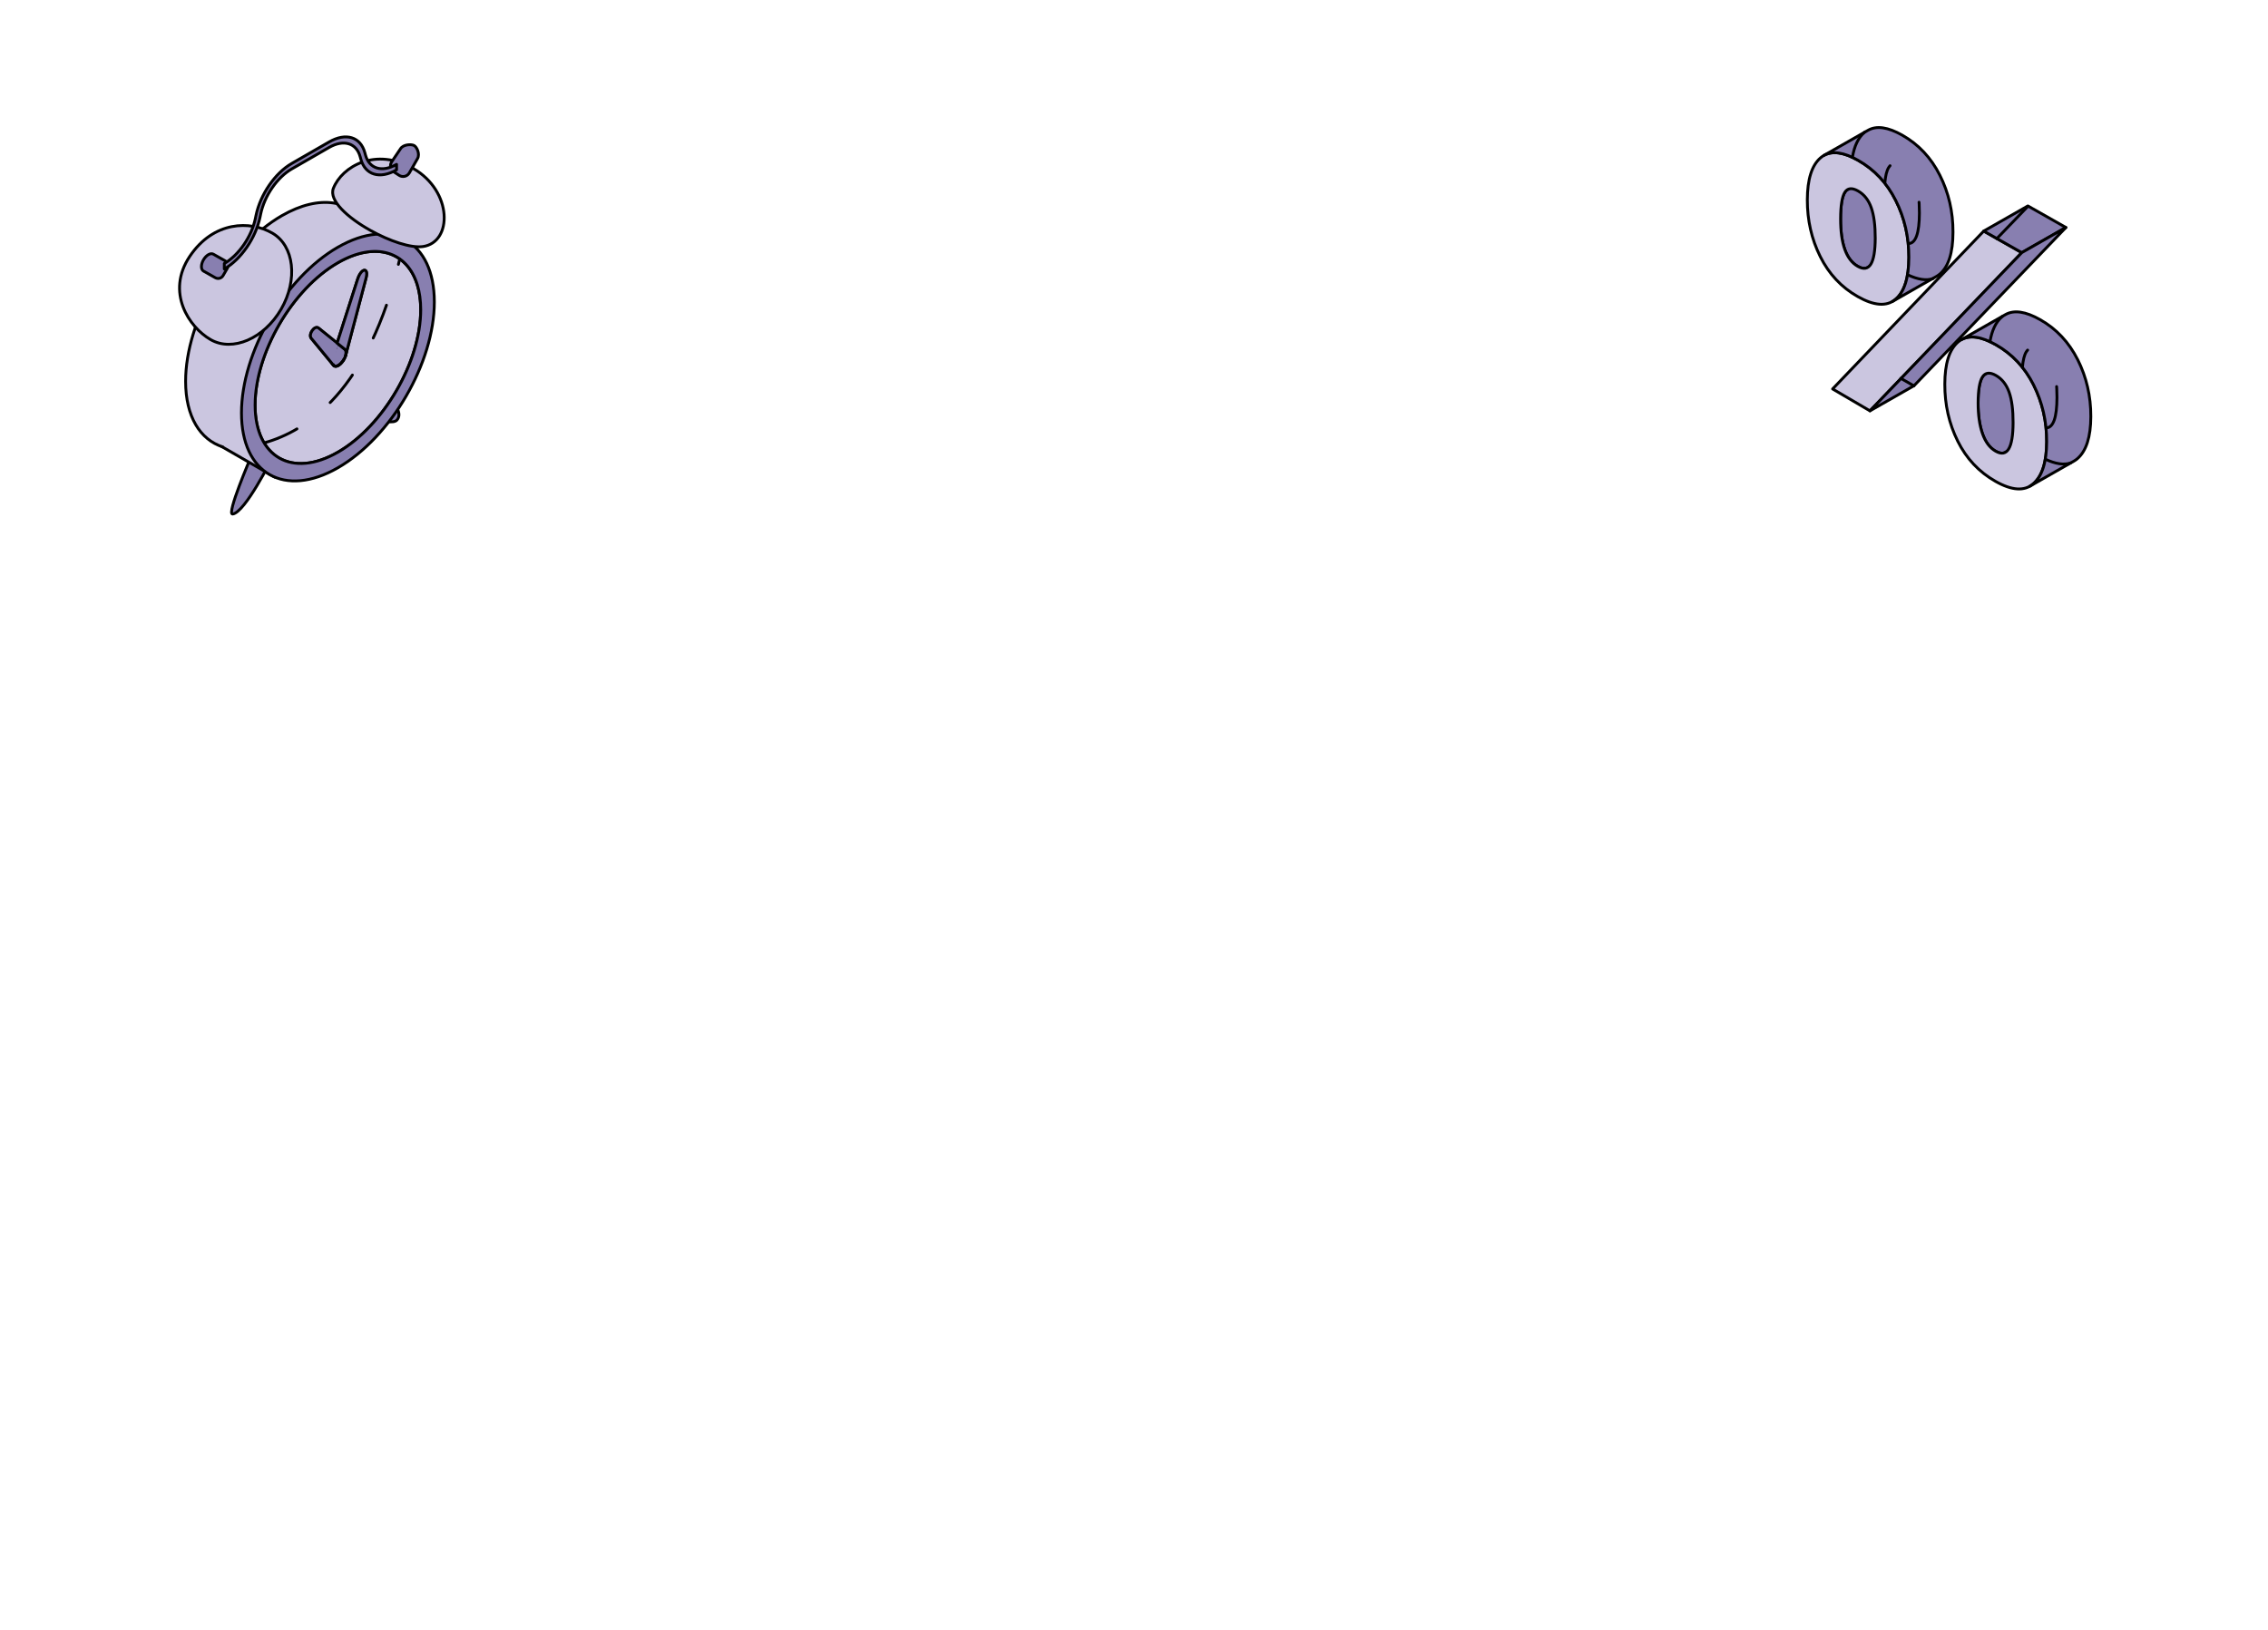 <?xml version="1.0" encoding="UTF-8"?> <svg xmlns="http://www.w3.org/2000/svg" width="320" height="230" viewBox="0 0 320 230" fill="none"><path d="M52.986 54.404C52.986 54.404 57.447 57.666 55.997 59.28C55.095 60.284 49.996 57.982 49.996 57.982L52.986 54.404Z" fill="#887FB0" stroke="black" stroke-width="0.4" stroke-miterlimit="10" stroke-linecap="round" stroke-linejoin="round"></path><path d="M35.386 64.533C35.386 64.533 31.887 72.67 32.829 72.541C34.6 72.294 38.377 64.672 38.377 64.672L35.386 64.533Z" fill="#887FB0" stroke="black" stroke-width="0.4" stroke-miterlimit="10" stroke-linecap="round" stroke-linejoin="round"></path><path d="M38.773 67.329L57.79 34.296L49.417 29.477L31.16 62.948L38.773 67.329Z" fill="#CBC6E0" stroke="black" stroke-width="0.4" stroke-miterlimit="10" stroke-linecap="round" stroke-linejoin="round"></path><path d="M51.963 32.021C49.727 28.21 45.113 27.359 39.791 30.422V30.419C32.291 34.738 26.188 45.229 26.188 53.811C26.188 58.792 28.243 62.053 31.436 63.067" fill="#CBC6E0"></path><path d="M51.963 32.021C49.727 28.21 45.113 27.359 39.791 30.422V30.419C32.291 34.738 26.188 45.229 26.188 53.811C26.188 58.792 28.243 62.053 31.436 63.067" stroke="black" stroke-width="0.4" stroke-miterlimit="10" stroke-linecap="round" stroke-linejoin="round"></path><path d="M48.776 50.132L48.76 50.188C48.75 50.23 48.733 50.273 48.713 50.316C48.684 50.398 48.647 50.491 48.598 50.58C48.545 50.698 48.472 50.817 48.389 50.939C47.947 51.561 47.375 51.874 47.088 51.597L43.942 47.779C43.41 47.21 44.411 45.806 44.973 46.324L47.56 48.419L50.428 39.485C50.95 37.779 52.094 37.644 51.614 39.35L48.862 49.786L48.776 50.132ZM35.988 57.171C35.988 64.543 41.229 67.525 47.669 63.815C54.113 60.106 59.356 51.09 59.356 43.718C59.356 36.346 54.113 33.364 47.669 37.074C41.229 40.779 35.988 49.795 35.988 57.168V57.171Z" fill="#CBC6E0" stroke="black" stroke-width="0.4" stroke-miterlimit="10" stroke-linecap="round" stroke-linejoin="round"></path><path d="M47.674 34.882C40.173 39.201 34.07 49.692 34.07 58.273C34.07 66.855 40.17 70.33 47.674 66.011C55.182 61.69 61.282 51.194 61.282 42.613C61.282 34.032 55.182 30.563 47.674 34.885V34.882ZM58.885 40.206C59.195 41.228 59.362 42.403 59.362 43.717C59.362 51.092 54.118 60.105 47.674 63.814V63.811C41.234 67.517 35.993 64.539 35.993 57.167C35.993 49.794 41.234 40.778 47.674 37.073C52.97 34.024 57.455 35.492 58.885 40.206Z" fill="#887FB0" stroke="black" stroke-width="0.4" stroke-miterlimit="10" stroke-linecap="round" stroke-linejoin="round"></path><path d="M46.913 50.453C46.731 51.062 46.933 51.721 47.445 51.665C47.852 51.616 48.334 51.092 48.605 50.575C48.651 50.489 48.688 50.397 48.721 50.312C48.741 50.252 48.757 50.196 48.774 50.137L48.791 50.1L48.837 49.843L48.823 49.817C48.84 49.6 48.797 49.429 48.698 49.33L47.568 48.414L47.281 49.313L46.91 50.453H46.913Z" fill="#887FB0" stroke="black" stroke-width="0.4" stroke-miterlimit="10" stroke-linecap="round" stroke-linejoin="round"></path><path d="M46.898 51.351L47.098 51.593H47.095C47.382 51.87 47.954 51.557 48.397 50.935C48.479 50.816 48.552 50.697 48.605 50.576C48.334 51.096 47.851 51.617 47.445 51.666C46.936 51.722 46.731 51.063 46.913 50.454L47.553 48.469" fill="#887FB0"></path><path d="M46.898 51.351L47.098 51.593H47.095C47.382 51.87 47.954 51.557 48.397 50.935C48.479 50.816 48.552 50.697 48.605 50.576C48.334 51.096 47.851 51.617 47.445 51.666C46.936 51.722 46.731 51.063 46.913 50.454L47.553 48.469" stroke="black" stroke-width="0.4" stroke-miterlimit="10" stroke-linecap="round" stroke-linejoin="round"></path><path d="M47.713 48.517L47.524 48.367L44.983 46.319C44.421 45.802 43.42 47.206 43.952 47.775L47.071 51.563" fill="#887FB0"></path><path d="M47.713 48.517L47.524 48.367L44.983 46.319C44.421 45.802 43.42 47.206 43.952 47.775L47.071 51.563" stroke="black" stroke-width="0.4" stroke-miterlimit="10" stroke-linecap="round" stroke-linejoin="round"></path><path d="M47.566 48.412L48.697 49.328V49.331C48.796 49.43 48.839 49.601 48.822 49.818L48.868 49.779L51.621 39.343C52.1 37.637 50.953 37.772 50.435 39.478L47.566 48.412Z" fill="#887FB0" stroke="black" stroke-width="0.4" stroke-miterlimit="10" stroke-linecap="round" stroke-linejoin="round"></path><path d="M48.723 50.311C48.742 50.269 48.759 50.226 48.769 50.183L48.785 50.127C48.759 50.196 48.742 50.252 48.723 50.311Z" fill="#30AFF2" stroke="black" stroke-width="0.4" stroke-miterlimit="10" stroke-linecap="round" stroke-linejoin="round"></path><path d="M48.77 50.14L48.869 49.781L48.822 49.821C48.816 49.92 48.806 50.023 48.773 50.138L48.77 50.14Z" fill="#30AFF2" stroke="black" stroke-width="0.4" stroke-miterlimit="10" stroke-linecap="round" stroke-linejoin="round"></path><path d="M26.757 36.2C23.4 41.224 26.628 46.145 29.718 47.924C32.807 49.703 37.261 47.779 39.664 43.628C42.066 39.478 41.511 34.672 38.421 32.893C35.332 31.114 30.141 31.137 26.757 36.2Z" fill="#CBC6E0" stroke="black" stroke-width="0.4" stroke-miterlimit="10" stroke-linecap="round" stroke-linejoin="round"></path><path d="M52.269 32.516C49.065 30.731 46.361 28.284 47.038 26.571C48.251 23.508 52.989 20.711 58.313 23.778C63.88 26.986 63.877 34.187 59.671 34.793C57.972 35.038 54.945 34.008 52.269 32.516Z" fill="#CBC6E0" stroke="black" stroke-width="0.4" stroke-miterlimit="10" stroke-linecap="round" stroke-linejoin="round"></path><path d="M55.553 24.245L56.316 24.742C56.805 25.062 57.463 24.904 57.754 24.4L58.903 22.394C59.287 21.735 58.821 20.757 58.437 20.539C58.054 20.322 56.875 20.358 56.491 21.017L55.265 22.835C54.952 23.303 55.08 23.936 55.553 24.245Z" fill="#887FB0" stroke="black" stroke-width="0.4" stroke-miterlimit="10" stroke-linecap="round" stroke-linejoin="round"></path><path d="M32.053 37.897L31.472 38.895C31.25 39.274 30.765 39.406 30.381 39.192L28.709 38.25C28.326 38.032 28.326 37.321 28.709 36.662C29.093 36.003 29.714 35.647 30.097 35.865L31.756 36.797C32.146 37.018 32.281 37.512 32.057 37.897H32.053Z" fill="#887FB0" stroke="black" stroke-width="0.4" stroke-miterlimit="10" stroke-linecap="round" stroke-linejoin="round"></path><path d="M31.648 37.959C34.004 36.606 36.076 33.595 36.691 30.64L36.78 30.205C37.315 27.636 39.116 25.017 41.165 23.841L46.435 20.807C48.484 19.628 50.288 20.171 50.82 22.125L50.91 22.454C51.524 24.701 53.596 25.323 55.952 23.969V23.192C53.903 24.371 52.099 23.828 51.567 21.874L51.478 21.545C50.863 19.295 48.791 18.676 46.435 20.03L41.165 23.063C38.809 24.417 36.737 27.428 36.123 30.383L36.033 30.818C35.498 33.387 33.697 36.003 31.648 37.182V37.959Z" fill="#887FB0" stroke="black" stroke-width="0.4" stroke-miterlimit="10" stroke-linecap="round" stroke-linejoin="round"></path><path d="M37.312 62.483C43.239 60.839 52.037 55.172 56.395 36.568" stroke="black" stroke-width="0.4" stroke-miterlimit="10" stroke-linecap="round" stroke-linejoin="round" stroke-dasharray="5 6"></path><path d="M268.349 34.034C266.721 33.112 265.914 30.872 265.923 27.305C265.928 25.469 266.12 24.236 266.51 23.607C266.625 23.422 266.758 23.283 266.914 23.197L260.686 26.747C260.53 26.837 260.397 26.972 260.282 27.156C259.897 27.786 259.7 29.019 259.695 30.854C259.686 34.421 260.493 36.662 262.121 37.584C262.681 37.899 263.144 37.953 263.511 37.741L269.739 34.192C269.372 34.403 268.909 34.349 268.349 34.034Z" fill="#887FB0" stroke="black" stroke-width="0.4" stroke-miterlimit="10" stroke-linecap="round" stroke-linejoin="round"></path><path d="M287.794 60.113C286.963 59.645 286.34 58.812 285.932 57.625C285.519 56.437 285.317 54.998 285.322 53.306C285.326 51.502 285.528 50.283 285.932 49.649C286.051 49.46 286.188 49.32 286.344 49.23L280.117 52.78C279.961 52.87 279.818 53.009 279.704 53.198C279.3 53.833 279.098 55.056 279.094 56.856C279.089 58.547 279.291 59.987 279.704 61.174C280.117 62.362 280.736 63.194 281.566 63.667C282.121 63.981 282.584 64.035 282.951 63.824L289.178 60.275C288.812 60.486 288.348 60.432 287.794 60.117V60.113Z" fill="#887FB0" stroke="black" stroke-width="0.4" stroke-miterlimit="10" stroke-linecap="round" stroke-linejoin="round"></path><path d="M267.437 42.245C266.19 43.285 264.411 43.154 262.113 41.849C259.815 40.549 258.05 38.664 256.825 36.204C255.601 33.747 254.991 31.075 255 28.192C255.009 25.312 255.628 23.337 256.867 22.271C258.1 21.205 259.87 21.322 262.168 22.622C264.466 23.922 266.24 25.812 267.479 28.282C268.721 30.751 269.336 33.428 269.331 36.307C269.322 39.222 268.694 41.206 267.442 42.245H267.437ZM259.696 30.855C259.687 34.422 260.494 36.663 262.122 37.585C263.75 38.507 264.571 37.189 264.585 33.621C264.589 31.822 264.401 30.382 264.021 29.303C263.64 28.219 263.017 27.436 262.154 26.945C261.292 26.46 260.668 26.527 260.283 27.157C259.898 27.787 259.701 29.019 259.696 30.855Z" fill="#CBC6E0" stroke="black" stroke-width="0.4" stroke-miterlimit="10" stroke-linecap="round" stroke-linejoin="round"></path><path d="M273.703 24.732C272.465 22.262 270.69 20.372 268.392 19.072C266.374 17.93 264.765 17.7 263.568 18.384L257.34 21.933C258.541 21.25 260.146 21.479 262.164 22.622C264.462 23.922 266.237 25.811 267.475 28.281C268.718 30.751 269.332 33.427 269.328 36.307C269.319 39.222 268.69 41.206 267.438 42.245C267.301 42.362 267.154 42.461 266.998 42.551L273.226 39.001C273.377 38.916 273.524 38.812 273.666 38.695C274.918 37.656 275.551 35.677 275.555 32.757C275.565 29.878 274.946 27.201 273.703 24.732Z" fill="#887FB0" stroke="black" stroke-width="0.4" stroke-miterlimit="10" stroke-linecap="round" stroke-linejoin="round"></path><path d="M286.928 54.309C288.166 56.779 288.785 59.456 288.776 62.335C288.767 65.214 288.138 67.189 286.886 68.269C285.634 69.348 283.859 69.231 281.557 67.927C279.228 66.609 277.448 64.715 276.224 62.254C274.999 59.793 274.389 57.103 274.399 54.193C274.408 51.309 275.027 49.334 276.265 48.268C277.499 47.202 279.283 47.328 281.612 48.646C283.914 49.95 285.685 51.84 286.928 54.305V54.309ZM281.571 63.667C283.204 64.593 284.02 63.253 284.034 59.654C284.038 57.85 283.855 56.415 283.47 55.331C283.084 54.251 282.465 53.464 281.603 52.973C280.746 52.488 280.108 52.564 279.709 53.198C279.306 53.833 279.104 55.056 279.099 56.856C279.095 58.547 279.296 59.987 279.709 61.175C280.122 62.362 280.741 63.194 281.571 63.667Z" fill="#CBC6E0" stroke="black" stroke-width="0.4" stroke-miterlimit="10" stroke-linecap="round" stroke-linejoin="round"></path><path d="M293.153 50.76C291.91 48.29 290.14 46.4 287.838 45.1C285.788 43.94 284.16 43.706 282.958 44.389L276.73 47.939C277.932 47.251 279.56 47.489 281.61 48.65C283.912 49.954 285.682 51.844 286.925 54.309C288.163 56.779 288.783 59.455 288.773 62.334C288.764 65.214 288.136 67.188 286.884 68.268C286.733 68.399 286.572 68.511 286.402 68.61C288.48 67.427 290.553 66.244 292.63 65.061C292.8 64.966 292.96 64.849 293.112 64.719C294.359 63.639 294.992 61.664 295.001 58.785C295.01 55.901 294.391 53.225 293.153 50.755V50.76Z" fill="#887FB0" stroke="black" stroke-width="0.4" stroke-miterlimit="10" stroke-linecap="round" stroke-linejoin="round"></path><path d="M292.154 65.326C291.197 65.654 289.99 65.458 288.594 64.803M280.773 48.218C281.041 46.614 281.601 45.443 282.457 44.706C282.488 44.679 282.52 44.653 282.552 44.627M288.701 60.388C289.709 60.352 290.215 58.918 290.225 56.092C290.23 54.288 290.046 52.853 289.661 51.769C289.276 50.689 288.657 49.902 287.795 49.411C286.937 48.925 286.3 49.002 285.901 49.636C285.618 50.081 285.434 50.816 285.348 51.837" stroke="black" stroke-width="0.4" stroke-miterlimit="10" stroke-linecap="round" stroke-linejoin="round" stroke-dasharray="6.46 7.76"></path><path d="M272.744 39.311C271.787 39.638 270.58 39.442 269.184 38.788M261.363 22.203C261.631 20.598 262.191 19.427 263.047 18.69C263.078 18.663 263.109 18.637 263.141 18.611M269.291 34.372C270.299 34.336 270.804 32.903 270.815 30.076C270.82 28.272 270.636 26.837 270.251 25.753C269.866 24.673 269.247 23.886 268.385 23.396C267.527 22.91 266.89 22.986 266.491 23.62C266.207 24.066 266.024 24.801 265.938 25.821" stroke="black" stroke-width="0.4" stroke-miterlimit="10" stroke-linecap="round" stroke-linejoin="round" stroke-dasharray="6.46 7.76"></path><path d="M279.891 32.609L285.262 35.651L263.84 57.977L258.566 54.887L279.891 32.609Z" fill="#CBC6E0" stroke="black" stroke-width="0.4" stroke-miterlimit="10" stroke-linecap="round" stroke-linejoin="round"></path><path d="M279.891 32.608L286.118 29.059L291.484 32.1L285.261 35.649L279.891 32.608Z" fill="#887FB0" stroke="black" stroke-width="0.4" stroke-miterlimit="10" stroke-linecap="round" stroke-linejoin="round"></path><path d="M285.261 35.649L291.484 32.1L270.063 54.426L263.84 57.976L285.261 35.649Z" fill="#887FB0" stroke="black" stroke-width="0.4" stroke-miterlimit="10" stroke-linecap="round" stroke-linejoin="round"></path><path d="M286.112 29.125L281.738 33.67" stroke="black" stroke-width="0.4" stroke-miterlimit="10" stroke-linecap="round" stroke-linejoin="round" stroke-dasharray="6.46 7.76"></path><path d="M270.037 54.449L268.191 53.389" stroke="black" stroke-width="0.4" stroke-miterlimit="10" stroke-linecap="round" stroke-linejoin="round" stroke-dasharray="6.46 7.76"></path></svg> 